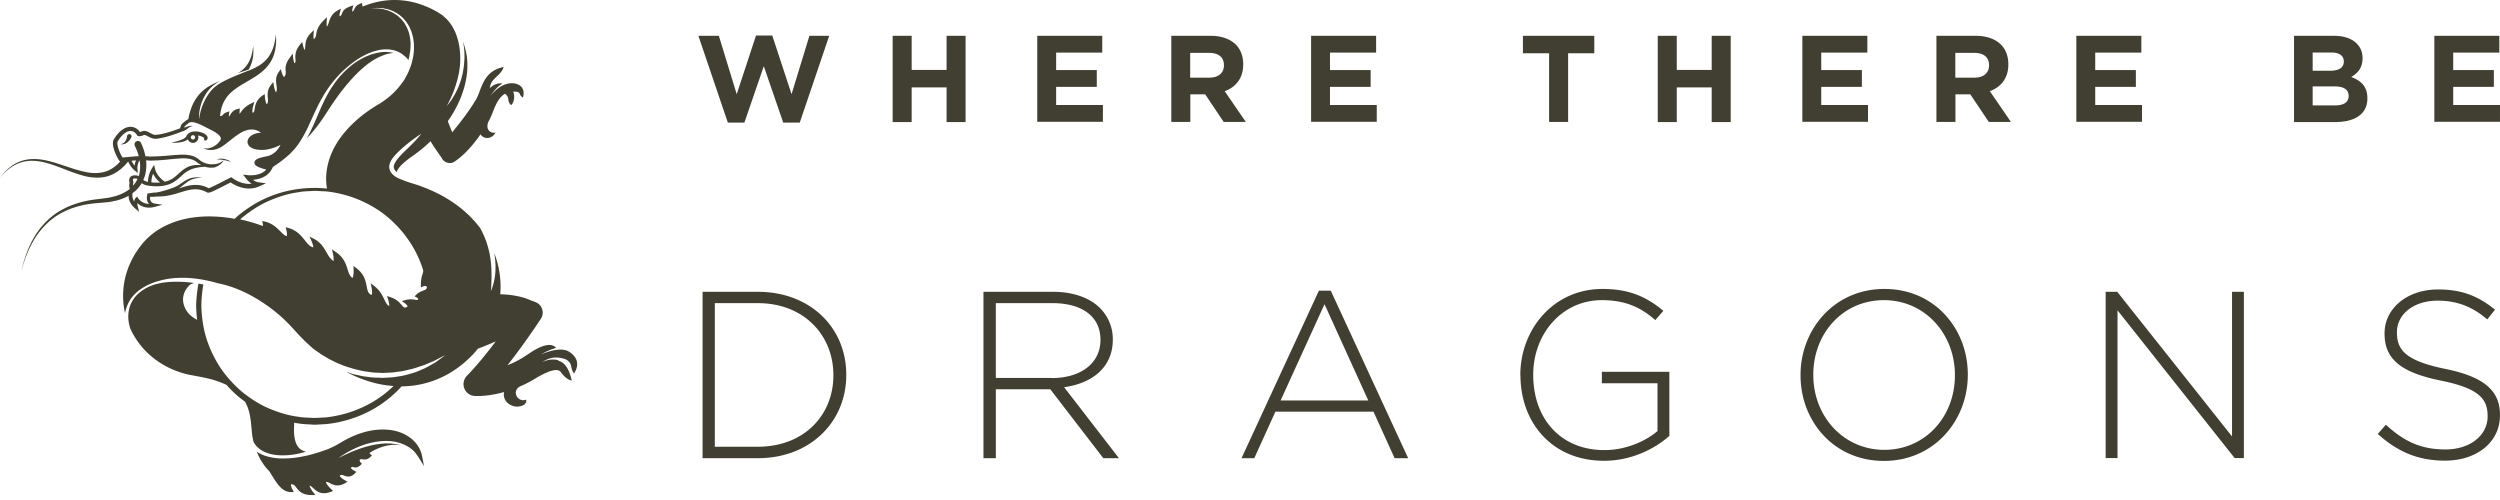 <svg width="250" height="50" fill="none" xmlns="http://www.w3.org/2000/svg"><path d="M69.854 3.582h2.032l1.785 5.837 1.928-5.863h1.629l1.928 5.863 1.784-5.837h1.98l-2.944 8.677h-1.654L76.38 6.618l-1.941 5.64h-1.655l-2.944-8.676h.013ZM89.265 3.583h1.902v3.413h3.491V3.583h1.902v8.624h-1.902V8.74h-3.491v3.466h-1.902V3.583ZM103.725 3.582h6.5v1.681h-4.611v1.746h4.064v1.68h-4.064V10.5h4.677v1.68h-6.566V3.557v.026ZM117.13 3.583h3.934c1.095 0 1.941.312 2.515.872.482.482.742 1.16.742 1.968v.026c0 1.394-.755 2.267-1.85 2.67l2.111 3.075h-2.215l-1.85-2.762h-1.485v2.762h-1.902V3.57v.013Zm3.817 4.181c.925 0 1.446-.495 1.446-1.224v-.026c0-.808-.56-1.225-1.485-1.225h-1.889v2.475h1.928ZM131.11 3.582h6.501v1.681h-4.612v1.746h4.065v1.68h-4.065V10.5h4.677v1.68h-6.566V3.557v.026ZM154.91 5.328h-2.619V3.583h7.139v1.745h-2.618v6.866h-1.902V5.328ZM165.775 3.583h1.902v3.413h3.492V3.583h1.902v8.624h-1.902V8.74h-3.492v3.466h-1.902V3.583ZM180.235 3.582h6.501v1.681h-4.612v1.746h4.065v1.68h-4.065V10.5h4.677v1.68h-6.566V3.557v.026ZM193.643 3.583h3.934c1.094 0 1.941.312 2.514.872.482.482.743 1.16.743 1.968v.026c0 1.394-.756 2.267-1.85 2.67l2.11 3.075h-2.214l-1.85-2.762h-1.485v2.762h-1.902V3.57v.013Zm3.817 4.181c.925 0 1.446-.495 1.446-1.224v-.026c0-.808-.56-1.225-1.485-1.225h-1.889v2.475h1.928ZM207.634 3.582h6.501v1.681h-4.612v1.746h4.064v1.68h-4.064V10.5h4.677v1.68h-6.566V3.557v.026ZM229.416 3.583h4c.99 0 1.759.273 2.254.768.39.391.586.873.586 1.46v.025c0 .977-.521 1.512-1.134 1.863 1.004.378 1.616.964 1.616 2.124v.026c0 1.576-1.277 2.358-3.231 2.358h-4.104V3.583h.013Zm4.964 2.553c0-.56-.443-.886-1.238-.886h-1.876v1.824h1.746c.834 0 1.368-.274 1.368-.912v-.026Zm-.925 2.501h-2.189v1.902h2.254c.834 0 1.342-.3 1.342-.938v-.026c0-.573-.43-.938-1.407-.938ZM243.433 3.582h6.5v1.681h-4.611v1.746h4.064v1.68h-4.064V10.5h4.677v1.68h-6.566V3.557v.026ZM70.258 29.182h5.537c5.224 0 8.832 3.582 8.832 8.272v.053c0 4.677-3.608 8.311-8.832 8.311h-5.537V29.182Zm1.224 1.146v14.344h4.3c4.637 0 7.556-3.166 7.556-7.126v-.053c0-3.947-2.919-7.178-7.556-7.178h-4.3v.013ZM98.359 29.182h6.983c2.045 0 3.686.638 4.676 1.641a4.395 4.395 0 0 1 1.264 3.088v.052c0 2.775-2.071 4.377-4.872 4.755l5.484 7.1h-1.563l-5.302-6.891h-5.446v6.891h-1.237V29.195l.013-.013Zm6.839 8.624c2.775 0 4.847-1.407 4.847-3.804v-.052c0-2.228-1.759-3.635-4.782-3.635h-5.68v7.478h5.602l.013.013ZM131.891 29.064h1.185l7.739 16.754h-1.355l-2.111-4.65h-9.809l-2.111 4.65h-1.277l7.739-16.754Zm4.937 10.983-4.377-9.628-4.39 9.628h8.767ZM152.032 37.545v-.052c0-4.494 3.257-8.598 8.221-8.598 2.709 0 4.416.808 6.084 2.189l-.808.925c-1.303-1.147-2.827-1.994-5.341-1.994-4.039 0-6.866 3.427-6.866 7.44v.051c0 4.3 2.684 7.504 7.126 7.504 2.111 0 4.091-.873 5.302-1.902v-4.78h-5.562V37.18h6.748v6.41c-1.498 1.328-3.83 2.488-6.527 2.488-5.25 0-8.364-3.87-8.364-8.547l-.013.013ZM180.054 37.545v-.052c0-4.533 3.348-8.598 8.389-8.598 5.042 0 8.338 4.013 8.338 8.546v.052c0 4.534-3.348 8.599-8.39 8.599-5.041 0-8.337-4.013-8.337-8.547Zm15.437 0v-.052c0-4.103-2.996-7.478-7.1-7.478-4.103 0-7.061 3.322-7.061 7.44v.051c0 4.104 2.997 7.478 7.1 7.478 4.104 0 7.061-3.322 7.061-7.439ZM210.566 29.182h1.16l11.477 14.46v-14.46h1.186v16.623h-.925l-11.712-14.773v14.773h-1.186V29.182ZM237.779 43.395l.808-.925c1.824 1.68 3.517 2.475 5.967 2.475 2.449 0 4.208-1.407 4.208-3.296v-.052c0-1.759-.925-2.775-4.703-3.544-3.987-.807-5.602-2.162-5.602-4.676v-.053c0-2.475 2.254-4.377 5.341-4.377 2.423 0 4.013.665 5.706 2.02l-.781.976c-1.564-1.354-3.14-1.876-4.964-1.876-2.449 0-4.065 1.407-4.065 3.14v.052c0 1.759.899 2.827 4.847 3.635 3.843.782 5.458 2.163 5.458 4.586v.052c0 2.684-2.306 4.533-5.51 4.533-2.658 0-4.703-.872-6.697-2.657l-.013-.013ZM14.931 19.378l-.084-.025-.085-.025.164.055.005-.005ZM24.85 6.965s.01-.01.01-.015c.161-.25.255-.515.333-.756.069-.246.108-.467.123-.668.024-.201.015-.373.024-.516-.014-.285-.02-.447-.02-.447l-.053.442c-.035.138-.054.305-.108.491-.05.187-.123.393-.221.6a2.776 2.776 0 0 1-1.022 1.134c-.054.035-.118.064-.177.098.118-.039.231-.078.34-.117l.77-.246ZM32.56 44.991c-.25.103-.61.216-1.041.349-.216.069-.452.127-.703.191-.25.06-.52.108-.795.162a9.662 9.662 0 0 1-1.754.153 5.512 5.512 0 0 1-1.758-.27 3.512 3.512 0 0 1-.762-.364c-.024-.015-.049-.034-.073-.054.044.113.093.226.142.334.24.52.54.992.894 1.395.069.084.148.157.221.236l.177.285c.619 1.002 1.11 1.797 1.984 1.797h.29l-.137-.255c-.118-.216-.177-.472-.143-.516 0 0 .044-.015.113 0l.088.02c.138.049.226.167.34.314.235.31.555.737 1.542.737h.348l-.21-.275c-.192-.246-.354-.54-.364-.658.103 0 .22.108.358.235.236.217.555.516 1.086.516.201 0 .417-.044.648-.127l.26-.099-.2-.191c-.28-.266-.531-.605-.507-.698l.03-.01c.088-.014.21.045.353.118.202.103.452.226.767.226.24 0 .48-.069.736-.216l.265-.152-.265-.148c-.236-.127-.506-.353-.51-.456 0 0 0-.01.02-.025l.063-.04c.093-.038.211 0 .344.05.128.05.27.098.432.098.226 0 .432-.098.639-.304l.166-.167-.21-.108c-.153-.074-.33-.221-.34-.295 0-.01.02-.03.025-.035.103-.093.142-.049.221-.029.064.015.133.03.211.03.182 0 .349-.079.52-.251l.119-.118-.113-.123c-.04-.039-.118-.152-.113-.23 0-.02.005-.04.04-.07 0 0 .004 0 .009-.004.059-.044.142-.03.236-.02.068.01.142.02.216.02.22 0 .412-.089.594-.27l.138-.138-.153-.118c-.034-.03-.088-.093-.088-.123 0-.004.015-.024.044-.044.128-.073.25-.152.378-.216.688-.353 1.395-.55 2.048-.56h.104c.206 0 .412.025.609.064a3.75 3.75 0 0 0-.221-.064c-.108-.02-.221-.044-.334-.069-.113-.02-.231-.024-.354-.044-.118-.02-.24-.02-.363-.02s-.25-.01-.374 0c-.127.01-.255.015-.383.025l-.383.054c-1.022.152-2.004.516-2.721.825-.177.084-.344.158-.486.221-.148.064-.27.133-.374.182l-.324.162.3-.206c.098-.064.211-.142.349-.221.137-.084.29-.182.466-.27.177-.089.364-.192.575-.285.206-.093.427-.197.663-.275.23-.089.476-.167.732-.231a8.13 8.13 0 0 1 .78-.162l.399-.05c.132-.004.265-.014.397-.019.133-.01.266 0 .393.01.128.005.256.01.384.034.122.02.245.03.363.06.118.034.23.063.344.093.216.073.422.152.599.24.177.099.339.182.467.285.127.098.245.177.324.265.162.162.29.344.349.428.073.098.122.172.157.23l.54.865-.192-.992a3.164 3.164 0 0 0-.083-.32 3.046 3.046 0 0 0-.658-1.114c-.265-.29-.86-.81-1.867-1.071-.86-.221-1.886-.211-2.903.034a8.9 8.9 0 0 0-1.6.565c-.261.123-.531.26-.82.427l-.694.403a6.408 6.408 0 0 1-.648.305v.01s-.132.054-.378.147v-.01ZM30.907 13.596c.423-.462.826-.967 1.204-1.508.187-.265.368-.535.545-.81.167-.256.305-.472.467-.717.348-.516.678-.983 1.016-1.42.85-1.1 1.646-1.95 2.446-2.588a6.443 6.443 0 0 1 1.366-.865c.03-.014.064-.024.093-.039l.079-.034s.03-.01.044-.02l.133-.054a3.285 3.285 0 0 1 1.065-.24c-.005 0-.01 0-.02-.006-.137-.024-.28-.068-.441-.083-.162-.01-.334-.03-.52-.01-.188 0-.38.034-.58.069a5.22 5.22 0 0 0-1.258.412 6.854 6.854 0 0 0-1.282.767 8.73 8.73 0 0 0-1.174 1.09c-.191.196-.353.422-.525.634-.157.22-.324.456-.472.687-.29.467-.55.958-.78 1.454-.236.491-.448.987-.654 1.474-.206.481-.418.948-.629 1.385-.113.226-.226.442-.344.648.04-.044.084-.083.123-.128l.094-.098h.005ZM22.431 15.894a1.573 1.573 0 0 0-.52-.014c-.143.02-.226.068-.226.068s.093-.005.23 0c.138.01.315.025.492.064a4 4 0 0 1 .26.054c.083.02.162.04.226.06l.226.058s-.079-.054-.202-.118a2.075 2.075 0 0 0-.486-.167v-.005ZM12.934 13.414a.227.227 0 0 0-.226.221s0 .054-.03.157a1 1 0 0 1-.152.334.744.744 0 0 1-.294.241c-.104.044-.182.05-.182.054a.858.858 0 0 0 .624-.137 1.345 1.345 0 0 0 .417-.472l.03-.059.01-.02a.224.224 0 0 0 .024-.098.228.228 0 0 0-.221-.226v.005ZM20.423 13.797s0-.03.01-.024v.005l-.025.069a.154.154 0 0 0 .034.162.151.151 0 0 0 .221 0s.02-.02.054-.064a.306.306 0 0 0 .025-.27.5.5 0 0 0-.187-.226 1.12 1.12 0 0 0-.26-.148 2.05 2.05 0 0 0-.688-.157c-.132 0-.27 0-.412.04a.832.832 0 0 0-.413.22.485.485 0 0 0-.083.108c-.02.035-.03.054-.05.094a.283.283 0 0 1-.073.108 1.024 1.024 0 0 1-.26.182 3.342 3.342 0 0 1-.585.22c-.358.104-.609.158-.609.158s.256.024.639-.01c.191-.02.417-.05.658-.133.118-.044.24-.098.363-.191l.005-.005a.544.544 0 0 0 .506.354c.3 0 .545-.246.545-.546a.538.538 0 0 0-.04-.196c.134.024.256.054.355.098.078.035.142.064.191.098.05.03.074.064.074.07l.005-.016Zm-1.125.153a.218.218 0 0 1-.216-.216c0-.084.049-.158.123-.192.014 0 .03-.01.049-.015.014 0 .03-.01.049-.01.118 0 .216.099.216.216a.218.218 0 0 1-.216.217h-.005Z" fill="#413F31"/><path d="M55.83 36.023c-.053-.01-.112-.03-.171-.04a2.262 2.262 0 0 0-1.115.098c-.197.07-.314.138-.314.138s.108-.088.294-.187c.182-.098.452-.201.732-.25a2.06 2.06 0 0 1 .423-.03c.068 0 .132.01.196.015.064 0 .123.015.177.025.118.02.196.044.255.059.06.014.094.024.094.024.117.03.216.074.304.138.59.422.265.722.693 1.34.417-.623.5-1.385-.226-1.989a2.092 2.092 0 0 0-.447-.29 1.439 1.439 0 0 0-.28-.078c-.25-.054-.61-.044-.963.015a5.724 5.724 0 0 0-.962.265 9.258 9.258 0 0 0-.428.167s.157-.093.403-.216c.245-.123.584-.28.943-.383.059-.02.118-.03.177-.044-.398-.511-1.307-.418-2.775.599l-.3.196c-.103.064-.196.133-.3.192-.206.113-.407.24-.623.344-.211.113-.428.206-.644.3-.073.034-.147.058-.22.088.23-.295.456-.59.682-.884.462-.61.909-1.228 1.35-1.852l.654-.938.643-.958a1.126 1.126 0 0 0-.53-1.675l-.477-.182a6.684 6.684 0 0 0-1.198-.388c-.201-.039-.408-.083-.61-.113-.2-.03-.402-.049-.608-.069a8.445 8.445 0 0 0-.61-.029h-.029c.01-.093.02-.192.025-.285a9.303 9.303 0 0 0-.624-3.85c.015.073.03.152.04.225.034.226.053.452.073.678.015.226.025.447.015.658 0 .428-.054.82-.123 1.155-.025.167-.074.319-.108.451a3.512 3.512 0 0 1-.108.34c-.064.186-.108.29-.108.29s0-.114.015-.31c.01-.099.014-.216.014-.349.005-.133.015-.285.015-.452.01-.329.005-.712-.01-1.12A9.604 9.604 0 0 0 49 25.595c-.03-.216-.084-.422-.133-.633a9.55 9.55 0 0 0-.172-.6c-.054-.196-.132-.373-.196-.55-.074-.167-.138-.334-.211-.476a6.82 6.82 0 0 0-.256-.506c-.6-.8-1.316-1.528-2.146-2.166a13.52 13.52 0 0 0-2.736-1.611l-.462-.202c-.142-.059-.3-.117-.447-.172l-.314-.117-.143-.05-1.07-.338c-.211-.07-.85-.334-.904-.359-.152-.084-.378-.201-.609-.447a1.03 1.03 0 0 1-.26-.51c-.04-.212 0-.438.083-.625.162-.383.437-.673.707-.952a14.49 14.49 0 0 1 1.602-1.356c.456-.339.785-.54.785-.54s-.23.31-.623.727c-.197.21-.432.442-.683.687-.255.246-.53.501-.776.771s-.476.56-.594.835c-.123.28-.06.491.098.673.04.05.083.094.128.133.063-.192.196-.413.412-.644.157-.157.32-.309.481-.442l.423-.334.088-.064.177-.122a14.888 14.888 0 0 0 1.773-1.449c.01-.01.02-.025.035-.035.064.104.127.216.191.32.143.22.29.447.442.663l.226.329.24.334c.03.059.065.123.104.181.3.393.86.477 1.252.177l.251-.186a7.123 7.123 0 0 0 .594-.501c.187-.172.364-.354.536-.54.343-.374.658-.772.962-1.184l.192-.28c.118.167.285.31.516.349.677.117.992-.521.992-.521-.62.103-1.017-.418-.703-1.115.079-.143.153-.285.217-.437.053-.123.113-.24.162-.374.03-.073.054-.147.083-.216.31-.81.653-1.439 1.189-1.748.53.412.142.742.609 1.14.28-.246.412-.86.206-1.351.923-.01.457.304.973.594.206-.634-.01-1.307-.91-1.42a2.558 2.558 0 0 0-.27-.014 2.328 2.328 0 0 0-.909.26 3.524 3.524 0 0 0-.829.643c-.206.207-.334.354-.334.354s.113-.157.295-.388c.181-.226.447-.525.78-.751.045-.03.094-.054.138-.084-.393-.074-.825.044-1.272.457.035-.246.093-.462.24-.668.374-.516.954-.8 1.145-1.444-2.23.447-2.185 2.46-2.873 3.428a4.888 4.888 0 0 0-.167.27c-.05.089-.118.182-.177.27-.118.177-.245.364-.373.546-.256.363-.53.727-.81 1.09l-.737.928a30.869 30.869 0 0 1-.447-1.11c.176-.25.343-.506.5-.766.708-1.188 1.15-2.357 1.356-3.576a7.21 7.21 0 0 0 .035-2.2 6.464 6.464 0 0 0-.374-1.4c.05.246.104.496.118.757.04.319.03.638.03.962-.03.32-.035.644-.094.958-.024.157-.054.31-.078.462-.04.152-.074.3-.113.442-.064.294-.182.56-.27.82-.104.255-.221.486-.325.702-.112.212-.23.398-.329.565-.093.167-.206.295-.284.408-.163.22-.266.344-.266.344l.192-.388c.059-.123.142-.266.216-.442.074-.177.167-.369.25-.585.074-.22.167-.457.246-.707.064-.26.167-.52.216-.806.03-.142.064-.284.094-.427.02-.147.039-.295.063-.447.054-.3.05-.604.064-.909-.01-.304-.01-.609-.054-.908-.024-.3-.093-.585-.147-.865-.084-.27-.148-.54-.256-.776-.083-.245-.216-.452-.314-.653a5.172 5.172 0 0 0-.344-.501c-.123-.128-.206-.25-.31-.339l-.323-.285s-.025-.02-.035-.03a3.205 3.205 0 0 0-.23-.156l-.246-.158a3.233 3.233 0 0 0-.236-.132l-.201-.108a8.192 8.192 0 0 0-.81-.369A8.104 8.104 0 0 0 38.9.02a8.36 8.36 0 0 0-2.623.634c-.04-.07-.05-.138-.05-.138L36.2.295l-.206.084c-.388.157-.482.363-.56.535-.05.108-.084.177-.187.24l-.025.015a1.188 1.188 0 0 1 .035-.329l.074-.31-.3.109c-.653.23-.761.52-.84.732-.044.122-.069.181-.187.24-.02.01-.039.015-.044.02-.02-.064-.005-.236.03-.378l.103-.393-.354.201c-.58.33-.727.781-.845 1.145-.059.181-.108.344-.206.452-.024-.108-.034-.31-.024-.492l.029-.451-.32.319c-.628.628-.702 1.066-.75 1.38-.03.196-.055.324-.192.462a.357.357 0 0 1-.05.044c-.029-.089-.044-.28-.029-.447l.03-.457-.325.324c-.466.472-.5.904-.53 1.258-.01.157-.025.294-.074.412a2.165 2.165 0 0 1-.152-.466l-.079-.354-.226.28c-.5.629-.476 1.1-.451 1.449.014.211.014.32-.07.403l-.014.014c-.054-.073-.118-.314-.142-.53l-.045-.437-.265.353c-.5.668-.466 1.056-.442 1.366.015.191.03.329-.083.516-.044.073-.074.093-.074.098-.064-.03-.177-.246-.236-.447l-.098-.339-.206.29c-.34.476-.275.948-.221 1.33.034.266.069.497-.04.674-.005.01-.01.014-.014.02-.069-.104-.162-.379-.207-.649l-.068-.378-.236.304c-.373.477-.334.934-.3 1.302.025.29.035.457-.088.58l-.03.029c-.068-.079-.152-.413-.176-.717l-.02-.3-.246.172c-.614.423-.697.958-.756 1.316-.044.276-.069.354-.157.374-.02 0-.03.005-.04.01-.053-.054-.044-.383.055-.708l.108-.373-.35.172c-.628.31-.903.707-1.065.948-.015.024-.034.049-.054.074a1.503 1.503 0 0 1-.005-.3l.02-.246-.236.064c-.447.118-.624.418-.742.614a3.564 3.564 0 0 0-.083.138h-.005c-.02-.025-.035-.138-.02-.236l.05-.29-.276.098a.795.795 0 0 0-.393.27c-.044.055-.078.094-.265.109v-.05c.025-.191.05-.407.108-.633.054-.226.138-.457.246-.698a3.41 3.41 0 0 1 .457-.687c.388-.447.962-.845 1.61-1.218.64-.378 1.346-.762 1.911-1.277.285-.25.52-.546.707-.84.192-.295.3-.604.389-.884.078-.285.122-.55.147-.781.03-.231.02-.437.03-.604-.015-.334-.025-.521-.025-.521s-.025.187-.064.516c-.04.162-.064.358-.128.574a4.157 4.157 0 0 1-.26.703c-.123.24-.27.496-.477.717a3.356 3.356 0 0 1-.717.609 6.846 6.846 0 0 1-1.174.565c.005-.01-.397.147-.667.26-.344.142-.752.305-1.174.496-.418.201-.87.408-1.258.702a2.933 2.933 0 0 0-.53.482 4.914 4.914 0 0 0-.732 1.144 5.441 5.441 0 0 0-.447 1.415c-.02.123-.03.216-.034.27 0 0-.01 0-.015.005a3.813 3.813 0 0 1 .123-1.189c.049-.181.103-.383.191-.584a4 4 0 0 1 .31-.614c.122-.202.265-.413.437-.595a3.15 3.15 0 0 1 .58-.505c.152-.108.314-.207.476-.295-.55.216-1.12.476-1.611.874a4.139 4.139 0 0 0-.717.752c-.192.27-.35.55-.462.81-.118.265-.192.51-.26.727a8.816 8.816 0 0 0-.133.59c0 .029-.01.053-.015.078-.02.01-.039.015-.064.024-.058.03-.049.025-.113.07l-.073.058-.3.236-.01.01a.811.811 0 0 0-.255.506c-.653.25-1.331.476-2.009.604-.088.02-.177.03-.26.04l-.138.014h-.069l-.02.005h-.024c-.127-.01-.28-.079-.442-.167-.083-.044-.167-.094-.26-.138-.04-.02-.118-.049-.157-.064a.608.608 0 0 0-.216-.03c-.143.01-.25.055-.334.084a.624.624 0 0 1-.094.03c-.157-.216-.368-.408-.648-.481-.324-.094-.668-.015-.928.132a2.463 2.463 0 0 0-.663.56c-.089.108-.187.231-.25.339l-.119.177a.697.697 0 0 0-.088.27c-.03.339.059.609.142.874.094.265.207.511.34.757.034.064.068.123.112.186l.034.05.01.01s.035.038.06.053c.014.01.019.01.029.015-.079.084-.157.162-.24.25-.119.128-.266.221-.404.34-.152.093-.304.206-.481.28-.339.176-.742.255-1.164.284-.422.03-.874-.03-1.326-.132a13.257 13.257 0 0 1-1.366-.388c-.913-.3-1.832-.639-2.74-.796a5.301 5.301 0 0 0-1.327-.064c-.417.05-.815.138-1.144.3a2.617 2.617 0 0 0-.467.245c-.147.079-.27.182-.383.275-.24.172-.407.378-.56.521-.275.324-.422.51-.422.51s.157-.181.447-.49c.162-.133.334-.33.58-.487.117-.083.24-.181.388-.25.142-.079.294-.162.461-.221.33-.143.712-.206 1.115-.24.408-.02.835.029 1.272.117.875.192 1.764.56 2.667.904.452.172.914.334 1.385.461a5.11 5.11 0 0 0 1.435.202c.476-.01.957-.084 1.365-.27.211-.079.393-.202.58-.305.167-.127.344-.236.481-.368.137-.133.285-.25.393-.383.088-.103.167-.197.25-.29.221.56.659.914.683.928l.28.216-.034-.353c-.035-.33.064-.639.177-.88h.034l.03.182c.039.349.029.747-.055 1.164-.02.07-.039.138-.063.207-.025-.015-.045-.03-.08-.04-.127-.039-.205-.039-.323-.039a.612.612 0 0 0-.359.098c-.132.084-.191.25-.196.373 0 .104.014.192.044.28-.054.202-.044.393.015.585 0 .01.01.015.01.024a4.193 4.193 0 0 1-.988.56c-.132.05-.265.099-.398.143-.137.04-.28.069-.417.103-.28.079-.575.108-.874.147l-.221.03-.236.03-.462.053c-.31.05-.629.099-.933.172a9.326 9.326 0 0 0-1.788.6c-.555.28-1.095.58-1.542.972-.24.172-.432.398-.644.59-.186.215-.378.417-.535.633-.324.432-.59.87-.8 1.287-.099.211-.207.408-.285.609-.079.196-.153.388-.226.565-.128.358-.221.673-.305.933-.132.526-.211.83-.211.83l.24-.82c.089-.256.197-.57.335-.919.073-.172.157-.358.24-.55.084-.191.202-.388.305-.594.22-.408.5-.825.83-1.238.162-.206.358-.398.545-.604.211-.177.403-.388.643-.55.447-.363.978-.639 1.523-.89a9.15 9.15 0 0 1 1.744-.52c.3-.059.599-.093.903-.132l.462-.04.457-.039c.31-.03.624-.049.923-.123.153-.034.305-.059.452-.093.148-.05.295-.093.437-.142.241-.089.482-.197.703-.325 0 .383.142.83.638 1.258l.418.358-.138-.53a1.654 1.654 0 0 1-.049-.349c.29.265.855.61 1.729.378l.8-.21-.815-.124s-.245-.039-.363-.24c-.069-.113-.089-.26-.06-.442.045.005.1.01.163.01.123 0 .285-.005.467-.03.334 0 .692-.01 1.031-.074.737-.113 1.42-.388 2.092-.55.34-.078.673-.123 1.002-.088.33.03.644.142.938.304l.025.015h.015c.128.025.142 0 .181 0a1.99 1.99 0 0 0 .251-.088c.103-.045.201-.089.295-.133l.57-.28 1.011-.516c.069.05.143.094.216.138.113.064.226.123.344.177.236.108.482.191.737.24.51.108 1.07.06 1.557-.157l.688-.31-.776-.107h-.045s-.039-.015-.059-.02a1.292 1.292 0 0 1-.364-.177c-.019-.015-.038-.034-.058-.049.044 0 .088 0 .128-.01a2.86 2.86 0 0 0 .668-.152c.437-.152.85-.462 1.075-.889l.128-.236c.27-.177.54-.363.81-.565 0 0 .408-.314.585-.471.088-.079.187-.167.295-.26.103-.099.206-.217.319-.335.226-.24.457-.535.678-.879.226-.344.447-.732.658-1.154.211-.427.417-.884.634-1.365.22-.477.451-.973.707-1.464.26-.491.555-.977.879-1.444.162-.23.334-.447.51-.673.192-.206.36-.437.56-.629.379-.407.801-.761 1.209-1.09.427-.314.845-.61 1.287-.825.432-.231.87-.388 1.292-.491a3.692 3.692 0 0 1 1.178-.099c.177.01.344.054.496.079.148.05.285.098.408.142.118.064.226.128.32.177.093.054.142.108.196.148l.157.127c.152.113.27.246.354.403.024-.088.044-.177.073-.27.04-.123.044-.255.07-.388.019-.133.053-.27.063-.408.01-.28.044-.57 0-.864-.01-.295-.088-.585-.162-.875l-.162-.417c-.06-.138-.143-.26-.211-.388-.064-.133-.167-.24-.256-.354l-.137-.167-.157-.142c-.197-.206-.438-.339-.659-.481-.24-.099-.456-.226-.682-.27-.113-.03-.216-.06-.32-.089-.103-.02-.201-.025-.294-.04a2.558 2.558 0 0 0-.487-.034c-.27.005-.427.01-.427.01l.427-.04c.138-.019.3-.014.492 0 .093.006.196.01.304.02.103.02.216.045.33.07.235.029.466.147.726.24.236.137.496.27.712.471l.177.143.152.172c.099.118.216.226.29.363.079.133.177.266.246.408l.196.442c.089.305.192.614.216.928.06.315.04.624.044.924-.024.3-.059.59-.113.854-.073.266-.122.521-.2.747-.09.226-.168.432-.242.614-.073.177-.162.314-.226.437-.024.05-.049.088-.068.128-.005.01-.01.024-.02.034l-.113.211s-.103.138-.152.207a7.597 7.597 0 0 1-1.356 1.468 8.01 8.01 0 0 1-.835.61l-.56.338-.412.27a13.245 13.245 0 0 0-1.832 1.469 10.34 10.34 0 0 0-1.39 1.635c-.516.772-.87 1.548-1.076 2.378a6.09 6.09 0 0 0-.187 1.557c0 .294.035.599.084.913-1.93-.196-4.057.06-6.012.919-.997.427-1.93 1.031-2.804 1.729-.143.117-.28.25-.418.378a13.906 13.906 0 0 0-2.554-.24h-.079c-.76.004-1.468.078-2.156.215a8.762 8.762 0 0 0-2.274.791 7.05 7.05 0 0 0-2.122 1.67c-.044.05-.074.088-.093.118l-.202.26c-.132.182-.27.369-.392.56l-.03.05c-.093.151-.182.299-.27.456l-.05.098c-.073.143-.146.285-.21.433a7.887 7.887 0 0 0-.604 4.656c.02.123.049.25.078.373.079-.457.246-.928.526-1.36.23-.354.535-.668.884-.934.349-.26.737-.481 1.144-.653a8.14 8.14 0 0 1 2.52-.575c.412-.024.815-.024 1.193-.01.379.025.737.06 1.061.109.33.039.624.108.89.157.26.059.495.108.677.162.138.04.256.069.344.098.378.074.771.172 1.174.3 1.463.461 2.991 1.291 4.41 2.397.33.255.659.54.988.84.314.29.623.604.904.913l.574.629c.152.167.314.329.477.491l.181.187c.202.196.418.392.639.594.054.044.113.093.167.142.22.197.51.369.805.585.153.103.32.191.487.294.167.099.339.212.53.3l.575.285c.201.088.412.167.619.25.206.094.427.158.653.226.226.064.447.153.683.197l.702.162c.236.04.476.069.717.103.24.044.481.05.722.06.24 0 .481.038.722.014.24-.01.477-.025.707-.034.236-.015.462-.064.688-.089.457-.04.874-.172 1.287-.26.407-.094.77-.25 1.13-.349.343-.123.643-.27.923-.383.28-.108.506-.246.702-.344.383-.201.61-.31.61-.31s-.197.158-.55.413c-.182.123-.374.305-.654.442-.27.143-.57.33-.909.491-.348.143-.722.32-1.14.447-.417.113-.854.26-1.33.32-.236.034-.472.083-.717.103l-.742.044c-.25.025-.501-.01-.752-.01-.25-.01-.505-.015-.756-.054-.25-.034-.506-.059-.751-.103l-.737-.162c-.246-.044-.477-.143-.712-.211-.05-.015-.099-.035-.148-.05a12.795 12.795 0 0 0 2.883 1.125c.614.153 1.233.246 1.847.29-.481.467-1.021.914-1.63 1.316-1.39.904-3.1 1.582-4.986 1.803-.235.04-.476.03-.717.05-.236 0-.496.038-.712.019-.496-.03-1.022-.025-1.493-.118-.973-.113-1.97-.427-2.918-.825-.957-.408-1.847-.987-2.681-1.655a12.298 12.298 0 0 1-2.166-2.397 12.206 12.206 0 0 1-1.415-2.967c-.324-1.056-.472-2.18-.501-3.266a14.05 14.05 0 0 1 .201-2.112c-.152-.03-.314-.06-.49-.089a14.426 14.426 0 0 0-.232 2.171c.01.492.045.973.103 1.454-.402-.206-.746-.476-.982-.8a2.172 2.172 0 0 1-.427-1.115c-.02-.379.069-.742.26-1.071l.113-.167c.02-.025.04-.054.059-.079.024-.02.044-.039.05-.059l.166-.186c.064-.044.142-.094.285-.148.054-.02.113-.044.177-.059a12.311 12.311 0 0 0-1.827-.128c-.398 0-.81.025-1.228.084-.413.069-.835.152-1.228.314a4.24 4.24 0 0 0-1.1.62c-.33.255-.604.564-.801.908-.398.683-.457 1.444-.368 2.048.034.27.103.511.172.727.353.766.83 1.479 1.404 2.097a8.455 8.455 0 0 0 3.493 2.23c.329.118.663.202.947.266l.944.176c.132.025.255.045.402.079.192.04.373.079.56.123a9.243 9.243 0 0 1 1.862.643c.368.418.761.806 1.183 1.164.216.177.438.349.663.511.113.202.217.413.3.648.084.231.152.496.216.835.03.148.05.3.069.457.01.06.015.123.02.182l.024.236c0 .034 0 .068.005.098l.079.771c.01.093.024.187.039.28l.069.368c.01.04.02.074.024.108.045.099.099.197.172.29.226.324.614.634 1.105.82.487.197 1.061.28 1.636.28a7.519 7.519 0 0 0 1.68-.191c.23-.054.447-.113.658-.177-.256-.064-.467-.167-.61-.3-.22-.2-.363-.456-.466-.825a4.401 4.401 0 0 1-.108-.668l-.01-.196v-.246l.025-.663c.108.02.211.044.324.054.535.103 1.031.103 1.537.138.07 0 .108.01.207.01l.191-.01.383-.02c.256-.02.506-.015.757-.054 1.999-.24 3.811-.963 5.26-1.945a11.773 11.773 0 0 0 2.083-1.807 9.54 9.54 0 0 0 4.715-1.277c.368-.217.722-.447 1.056-.698l.113-.088a7.53 7.53 0 0 0 .368-.3l.26-.23.202-.188.245-.24c.08-.079.182-.187.212-.221l.24-.265c.104-.118.104-.118.113-.133.035-.044.07-.088.104-.128.26-.098.52-.201.78-.304l.443-.182c.147-.064.294-.133.441-.187l.118-.054c-.024.03-.044.06-.068.094-.89 1.169-1.813 2.313-2.795 3.325l-.02.02a1.189 1.189 0 0 0 .8 2.019c.129.004.192.004.28.004.084 0 .163 0 .241-.005.158 0 .31-.02.462-.03.3-.029.6-.068.89-.122.294-.05.579-.118.864-.192.059-.014.117-.034.181-.049-.201.934.722 1.552 1.479 1.444.899-.127.727-.682.727-.682-.904.329-1.542-.968-.486-1.38a8.5 8.5 0 0 0 .564-.27c.266-.128.516-.28.767-.423.068-.035.132-.079.191-.118.796-.457 2.053-1.115 2.446-.55.53.766 1.076.835 1.076.835-.231-1.076-.61-1.665-1.13-1.916-.025-.01-.049-.02-.078-.03-.045-.014-.094-.034-.148-.043l.015-.05Zm-42.367-19.46a2.127 2.127 0 0 1-.31-.487l.31-.03c.044 0 .088 0 .137-.009a2.067 2.067 0 0 0-.137.52v.006Zm-.138 1.32c.05-.043.256-.048.379-.01-.005 0 .01.016.039.04a2.741 2.741 0 0 1-.423.634l-.02-.015c0-.083 0-.162.025-.23l.025-.07-.025-.063a.518.518 0 0 1-.034-.187c0-.059.02-.079.04-.098h-.006Zm14.352-2.828a2.21 2.21 0 0 1-.476.378 1.51 1.51 0 0 1-.55.201 5.569 5.569 0 0 0-.673.162c-.113.04-.226.079-.359.167a.474.474 0 0 0-.103.098.363.363 0 0 0-.074.217c.02.196.128.245.182.3.138.093.221.122.339.171a3.86 3.86 0 0 0 .668.202 1.62 1.62 0 0 1-.658.432 2.461 2.461 0 0 1-.57.128c-.098.01-.196.014-.295.02-.098 0-.201 0-.29-.01l-.52-.06.324.408a2.407 2.407 0 0 0 .54.506c-.23.024-.461.02-.697-.03a2.728 2.728 0 0 1-.643-.206 2.56 2.56 0 0 1-.305-.157 2.512 2.512 0 0 1-.28-.182l-.108-.083-.118.059-1.12.574-.56.275-.28.128-.132.054-.05.015a2.803 2.803 0 0 0-1.036-.32 3.365 3.365 0 0 0-1.134.104c-.285.068-.555.157-.826.24.28-.181.511-.397.742-.564.256-.202.52-.334.776-.398.25-.074.472-.089.624-.094h.246s-.089-.014-.241-.034c-.157-.015-.383-.04-.653 0s-.59.152-.88.334c-.29.182-.57.408-.864.55-.069.034-.152.069-.236.103l-.24.089c-.162.059-.325.113-.482.162a9.462 9.462 0 0 1-.86.226 5.2 5.2 0 0 0-.161.03h-.05c-.304 0-.535.083-.83.083l.084.024.083.025-.162-.054c-.122.373-.108.687.04.933.03.05.064.088.098.128a1.322 1.322 0 0 1-1.08-.55l-.114-.182-.152.152a.54.54 0 0 0-.137.349 1.15 1.15 0 0 1-.167-.85 2.75 2.75 0 0 0 .447-.378c.186-.192.338-.398.466-.614.133.088.275.157.418.196.191.055.388.084.574.094.177.014.374.024.56.02a3.57 3.57 0 0 0 1.13-.177c.368-.123.707-.344.992-.59.285-.245.535-.5.82-.688.285-.186.6-.309.943-.383.172-.039.35-.063.526-.083l.363-.034a2.043 2.043 0 0 0 .668.098c.089 0 .153-.01.231-.015 0 0 .098-.02.211-.069.118-.049.27-.132.398-.23.167-.123.29-.28.359-.384h-.044a1.742 1.742 0 0 1-.403.236c-.138.059-.28.088-.388.103-.098.01-.152.01-.162.01-.074 0-.157.015-.221.01-.064 0-.133 0-.202-.015a1.914 1.914 0 0 1-.402-.093 1.887 1.887 0 0 1-.55-.295 1.384 1.384 0 0 1-.153-.128l-.015-.014-.01-.01a2.005 2.005 0 0 0-.795-.339 3.69 3.69 0 0 0-.83-.069c-.545.01-1.07.069-1.596.113-.26.02-.526.04-.786.05l-.393.014c-.128 0-.275.01-.388.01-.098 0-.256-.025-.388-.03h-.098v-.02c-.04-.171-.08-.323-.113-.466a6.153 6.153 0 0 0-.231-.629 6.717 6.717 0 0 1-.089-.206s0-.01-.005-.01a.34.34 0 0 0-.456-.162.34.34 0 0 0-.162.457s.034.069.093.201c.073.138.137.32.22.546.025.088.055.186.08.284-.153 0-.305.01-.452.025-.27.02-.536.05-.796.074-.128.014-.265.03-.373.03a1.274 1.274 0 0 1-.084-.138 4.323 4.323 0 0 1-.31-.688c-.078-.23-.142-.486-.122-.678a.42.42 0 0 1 .03-.108l.102-.157c.074-.118.148-.196.221-.3.163-.186.34-.348.54-.461.197-.113.413-.153.6-.094.192.05.354.202.476.393l.054.084.089.014c.172.03.3-.024.388-.053.093-.035.162-.06.211-.064.03 0 .03 0 .064.01.05.014.064.024.108.039.074.034.157.078.24.122.173.089.364.192.615.207H15.649c.049-.01.093-.015.142-.02.103-.015.201-.03.295-.049.756-.152 1.463-.398 2.166-.678.03 0 .059 0 .088-.014 0 0 .064-.035.162-.084.099-.054.216-.142.32-.221a.935.935 0 0 1 .314-.167c.098-.03.167-.04.167-.04s-.069-.014-.172-.014a1.079 1.079 0 0 0-.388.069c-.123.044-.23.078-.32.098a.377.377 0 0 1 .104-.177l.285-.23.073-.06s.054-.034.05-.03a.51.51 0 0 1 .122-.038c.192-.03.428.03.654.108.451.162.898.422 1.35.643.221.113.442.23.634.373.186.133.363.31.383.467a.37.37 0 0 1-.064.245.567.567 0 0 1-.098.123l-.118.138c-.088.108-.236.201-.383.304-.01 0-.064.035-.152.074a1.744 1.744 0 0 1-.364.123c-.137.03-.285.03-.388.015-.108-.015-.177-.054-.177-.054s.054.054.157.103c.104.049.256.093.413.108.118.01.236.005.339 0 .034 0 .069 0 .098-.01.02 0 .04-.005.054-.01.064-.01.108-.02.128-.024.108-.03.255-.074.373-.128a2.58 2.58 0 0 0 .344-.192c.216-.142.413-.3.604-.452.192-.152.383-.304.575-.451l.294-.212c.099-.068.197-.132.3-.196.393-.236.85-.398 1.287-.359.216.02.427.084.619.197.059.034.113.078.167.123a2.67 2.67 0 0 0-.28.024c-.256.044-.52.133-.747.315a.817.817 0 0 0-.275.378.581.581 0 0 0 .069.515.846.846 0 0 0 .354.3c.127.064.26.103.388.128.152.03.24.039.378.049.133.005.27.01.393 0 .128 0 .255-.025.378-.044.123-.025.25-.05.368-.084.241-.069.477-.152.708-.26.078-.035.152-.074.23-.113-.093.216-.24.417-.407.594l.034-.024Zm-13.055 1.09c0-.04-.01-.074-.015-.113h.015c.133.005.24.025.403.03.152 0 .27-.01.407-.01l.403-.02c.265-.015.536-.04.8-.064.531-.049 1.052-.113 1.568-.132.506-.01 1.016.044 1.4.319.058.054.112.098.176.142.064.05.133.094.207.133.054.034.113.059.166.088h-.024a3.08 3.08 0 0 0-.565-.014 2.192 2.192 0 0 0-1.09.368c-.33.211-.59.486-.86.712a2.59 2.59 0 0 1-.879.52 2.02 2.02 0 0 1-.246.07c-.24-.163-.82-.614-.987-1.292l-.093-.388-.216.339a2.83 2.83 0 0 0-.398 1.355c-.04-.01-.079-.014-.118-.024a1.053 1.053 0 0 1-.349-.172c.074-.162.138-.32.182-.482.123-.496.143-.957.113-1.365Zm1.39 2.102c-.098.01-.201.015-.3.015-.176 0-.343 0-.53-.02h-.044c0-.339.083-.653.172-.874.186.388.466.688.702.884v-.005Zm26.317 10.82c-.202.07-.452.153-.703.403l-.162.163.202.108c.068.039.152.113.162.157 0 .014-.02.044-.035.054-.083.083-.162.039-.275.02-.226-.04-.599-.074-.992.039l-.349.098.3.206c.152.108.29.265.275.33 0 .014-.044.063-.192.107-.142.04-.206-.034-.378-.23-.216-.251-.506-.6-1.154-.811l-.324-.108.103.324c.084.265.133.56.113.673-.01 0-.025-.01-.04-.02-.19-.103-.304-.334-.446-.628-.192-.403-.432-.9-.997-1.341l-.369-.285.094.457c.063.304.059.653 0 .702-.01 0-.054 0-.148-.064-.22-.147-.275-.412-.344-.776-.103-.545-.235-1.223-1.031-1.832l-.29-.22.015.363c.015.373-.05.78-.118.83 0 0-.04 0-.118-.089-.191-.191-.275-.461-.373-.776-.162-.52-.364-1.174-1.194-1.734l-.363-.245.098.427c.069.295.089.614.054.722a.455.455 0 0 1-.123-.078c-.24-.197-.407-.482-.58-.781-.274-.472-.579-1.007-1.266-1.356l-.433-.221.202.442c.118.265.196.584.172.638a.409.409 0 0 1-.157-.049c-.266-.127-.462-.373-.688-.663-.369-.461-.786-.982-1.626-1.223l-.285-.078.074.285c.064.25.074.555.03.604-.006 0-.035 0-.094-.03h-.015c-.177-.093-.339-.26-.53-.452-.354-.353-.796-.8-1.547-.972l-.256-.059.05.26c.014.084.019.177.014.246a16.352 16.352 0 0 0-2.274-.663c.059-.054.113-.108.172-.157.835-.678 1.729-1.272 2.691-1.695.963-.412 1.95-.737 2.957-.864.496-.104.997-.099 1.493-.133l.177-.01.187.01.373.02c.246.02.496.014.732.049 1.385.167 2.682.58 3.826 1.154l.177.088a13.24 13.24 0 0 1 .87.506l.073.044c.231.153.452.31.668.477.015.01.03.024.044.034.177.138.349.28.516.428.069.059.138.117.201.181.094.084.182.172.27.26.63.62 1.15 1.273 1.572 1.921a10.636 10.636 0 0 1 1.307 2.805c0 .127-.03.226-.074.363-.069.216-.162.511-.162 1.056v.265l.24-.108s.09-.039.182-.039c.074 0 .143.02.187.128-.044.216-.157.255-.368.329v.015Z" fill="#413F31"/></svg>